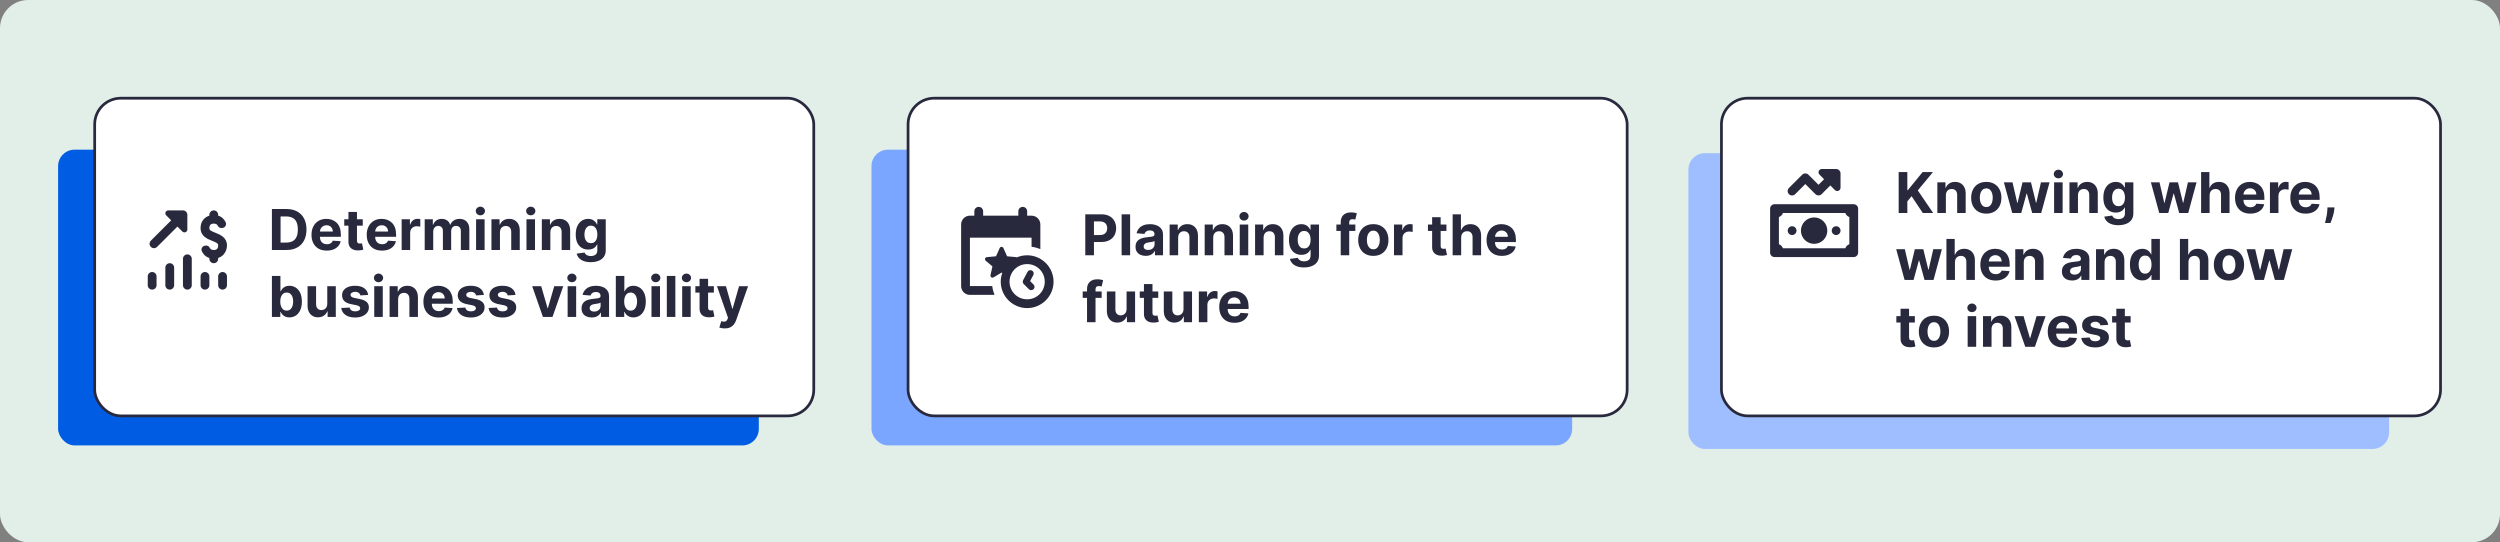 <svg width="710" height="154" viewBox="0 0 710 154" fill="none" xmlns="http://www.w3.org/2000/svg">
<rect x="0" y="0" width="710" height="154" fill="#808080" stroke="none"/>
<rect width="710" height="154" rx="8" fill="#E2EFE9"/>
<rect x="16.5" y="42.5" width="199" height="84" rx="4.684" fill="#015CE4"/>
<rect x="26.89" y="27.89" width="204.219" height="90.219" rx="7.417" fill="white"/>
<path d="M47.786 59.75C47.051 59.75 46.685 60.639 47.205 61.159L48.621 62.572L42.844 68.349C42.357 68.836 42.357 69.627 42.844 70.116C43.332 70.605 44.123 70.605 44.612 70.116L50.388 64.34L51.802 65.756C52.322 66.276 53.21 65.91 53.21 65.175V61.005C53.21 60.312 52.648 59.75 51.956 59.75H47.786ZM60.71 59.75C60.02 59.75 59.46 60.31 59.46 61V61.249C58.21 61.624 56.96 62.75 56.96 64.75C56.96 67.125 58.96 67.876 60.21 68.376C61.71 69.001 61.96 69.125 61.96 69.75C61.96 70.375 61.71 71 60.71 71C60.085 71 59.752 70.755 59.592 70.419C59.406 70.033 59.064 69.75 58.635 69.75H58.384C57.569 69.75 56.98 70.587 57.315 71.33C57.693 72.171 58.389 72.945 59.46 73.251V73.5C59.46 74.19 60.02 74.75 60.71 74.75C61.4 74.75 61.96 74.19 61.96 73.5V73.251C63.71 72.751 64.46 71 64.46 69.75C64.46 67.375 62.461 66.624 61.211 66.124C59.711 65.499 59.46 65.375 59.46 64.75C59.46 63.75 60.085 63.5 60.71 63.5C61.335 63.5 61.669 63.745 61.829 64.081C62.015 64.467 62.357 64.75 62.786 64.75H63.037C63.852 64.75 64.441 63.913 64.106 63.17C63.728 62.329 63.032 61.555 61.96 61.249V61C61.96 60.31 61.4 59.75 60.71 59.75ZM53.21 72.25C52.52 72.25 51.96 72.81 51.96 73.5V81C51.96 81.69 52.52 82.25 53.21 82.25C53.9 82.25 54.46 81.69 54.46 81V73.5C54.46 72.81 53.9 72.25 53.21 72.25ZM48.21 74.75C47.52 74.75 46.96 75.31 46.96 76V81C46.96 81.69 47.52 82.25 48.21 82.25C48.9 82.25 49.46 81.69 49.46 81V76C49.46 75.31 48.9 74.75 48.21 74.75ZM43.21 77.25C42.52 77.25 41.96 77.81 41.96 78.5V81C41.96 81.69 42.52 82.25 43.21 82.25C43.9 82.25 44.46 81.69 44.46 81V78.5C44.46 77.81 43.9 77.25 43.21 77.25ZM58.21 77.25C57.52 77.25 56.96 77.81 56.96 78.5V81C56.96 81.69 57.52 82.25 58.21 82.25C58.9 82.25 59.46 81.69 59.46 81V78.5C59.46 77.81 58.9 77.25 58.21 77.25ZM63.21 77.25C62.52 77.25 61.96 77.81 61.96 78.5V81C61.96 81.69 62.52 82.25 63.21 82.25C63.9 82.25 64.46 81.69 64.46 81V78.5C64.46 77.81 63.9 77.25 63.21 77.25Z" fill="#28293D"/>
<path d="M81.347 71H77.222V59.364H81.381C82.551 59.364 83.559 59.597 84.404 60.062C85.248 60.525 85.898 61.189 86.353 62.057C86.811 62.924 87.04 63.962 87.04 65.171C87.04 66.383 86.811 67.424 86.353 68.296C85.898 69.167 85.245 69.835 84.392 70.301C83.544 70.767 82.529 71 81.347 71ZM79.682 68.892H81.245C81.972 68.892 82.584 68.763 83.08 68.506C83.58 68.244 83.955 67.841 84.205 67.296C84.459 66.746 84.585 66.038 84.585 65.171C84.585 64.311 84.459 63.608 84.205 63.062C83.955 62.517 83.582 62.115 83.085 61.858C82.589 61.6 81.978 61.472 81.25 61.472H79.682V68.892ZM92.794 71.171C91.897 71.171 91.124 70.989 90.476 70.625C89.832 70.258 89.336 69.739 88.987 69.068C88.639 68.394 88.465 67.597 88.465 66.676C88.465 65.778 88.639 64.99 88.987 64.312C89.336 63.635 89.826 63.106 90.459 62.727C91.095 62.349 91.842 62.159 92.698 62.159C93.273 62.159 93.809 62.252 94.306 62.438C94.806 62.619 95.241 62.894 95.612 63.261C95.987 63.629 96.279 64.091 96.487 64.648C96.696 65.201 96.8 65.849 96.8 66.591V67.256H89.431V65.756H94.522C94.522 65.407 94.446 65.099 94.294 64.829C94.143 64.561 93.933 64.35 93.664 64.199C93.398 64.044 93.09 63.966 92.737 63.966C92.37 63.966 92.044 64.051 91.76 64.222C91.48 64.388 91.26 64.614 91.101 64.898C90.942 65.178 90.861 65.49 90.857 65.835V67.261C90.857 67.693 90.936 68.066 91.095 68.381C91.258 68.695 91.487 68.938 91.783 69.108C92.078 69.278 92.429 69.364 92.834 69.364C93.103 69.364 93.349 69.326 93.573 69.25C93.796 69.174 93.987 69.061 94.147 68.909C94.306 68.758 94.427 68.572 94.51 68.352L96.749 68.5C96.635 69.038 96.402 69.508 96.05 69.909C95.701 70.307 95.251 70.617 94.698 70.841C94.148 71.061 93.514 71.171 92.794 71.171ZM103.022 62.273V64.091H97.766V62.273H103.022ZM98.959 60.182H101.379V68.318C101.379 68.542 101.414 68.716 101.482 68.841C101.55 68.962 101.645 69.047 101.766 69.097C101.891 69.146 102.035 69.171 102.198 69.171C102.311 69.171 102.425 69.161 102.539 69.142C102.652 69.119 102.739 69.102 102.8 69.091L103.181 70.892C103.059 70.93 102.889 70.974 102.669 71.023C102.45 71.076 102.183 71.108 101.868 71.119C101.285 71.142 100.773 71.064 100.334 70.886C99.898 70.708 99.559 70.432 99.317 70.057C99.075 69.682 98.955 69.208 98.959 68.636V60.182ZM108.482 71.171C107.584 71.171 106.811 70.989 106.164 70.625C105.52 70.258 105.023 69.739 104.675 69.068C104.326 68.394 104.152 67.597 104.152 66.676C104.152 65.778 104.326 64.99 104.675 64.312C105.023 63.635 105.514 63.106 106.147 62.727C106.783 62.349 107.529 62.159 108.385 62.159C108.961 62.159 109.497 62.252 109.993 62.438C110.493 62.619 110.929 62.894 111.3 63.261C111.675 63.629 111.967 64.091 112.175 64.648C112.383 65.201 112.487 65.849 112.487 66.591V67.256H105.118V65.756H110.209C110.209 65.407 110.133 65.099 109.982 64.829C109.83 64.561 109.62 64.35 109.351 64.199C109.086 64.044 108.777 63.966 108.425 63.966C108.058 63.966 107.732 64.051 107.448 64.222C107.167 64.388 106.948 64.614 106.789 64.898C106.629 65.178 106.548 65.49 106.544 65.835V67.261C106.544 67.693 106.624 68.066 106.783 68.381C106.946 68.695 107.175 68.938 107.47 69.108C107.766 69.278 108.116 69.364 108.522 69.364C108.79 69.364 109.037 69.326 109.26 69.25C109.484 69.174 109.675 69.061 109.834 68.909C109.993 68.758 110.114 68.572 110.198 68.352L112.436 68.5C112.323 69.038 112.09 69.508 111.737 69.909C111.389 70.307 110.938 70.617 110.385 70.841C109.836 71.061 109.201 71.171 108.482 71.171ZM114.067 71V62.273H116.414V63.795H116.504C116.664 63.254 116.931 62.845 117.306 62.568C117.681 62.288 118.112 62.148 118.601 62.148C118.722 62.148 118.853 62.155 118.993 62.17C119.133 62.186 119.256 62.206 119.362 62.233V64.381C119.249 64.347 119.092 64.316 118.891 64.29C118.69 64.263 118.506 64.25 118.34 64.25C117.984 64.25 117.665 64.328 117.385 64.483C117.109 64.635 116.889 64.847 116.726 65.119C116.567 65.392 116.487 65.706 116.487 66.062V71H114.067ZM120.614 71V62.273H122.921V63.812H123.023C123.205 63.301 123.508 62.898 123.932 62.602C124.356 62.307 124.864 62.159 125.455 62.159C126.053 62.159 126.563 62.309 126.983 62.608C127.404 62.903 127.684 63.305 127.824 63.812H127.915C128.093 63.312 128.415 62.913 128.881 62.614C129.351 62.311 129.906 62.159 130.546 62.159C131.36 62.159 132.021 62.419 132.529 62.938C133.04 63.453 133.296 64.184 133.296 65.131V71H130.881V65.608C130.881 65.123 130.752 64.76 130.495 64.517C130.237 64.275 129.915 64.153 129.529 64.153C129.089 64.153 128.746 64.294 128.5 64.574C128.254 64.85 128.131 65.216 128.131 65.671V71H125.784V65.557C125.784 65.129 125.661 64.788 125.415 64.534C125.173 64.28 124.852 64.153 124.455 64.153C124.186 64.153 123.943 64.222 123.727 64.358C123.515 64.49 123.347 64.678 123.222 64.921C123.097 65.159 123.034 65.439 123.034 65.761V71H120.614ZM135.208 71V62.273H137.628V71H135.208ZM136.424 61.148C136.064 61.148 135.755 61.028 135.497 60.79C135.244 60.547 135.117 60.258 135.117 59.92C135.117 59.587 135.244 59.301 135.497 59.062C135.755 58.82 136.064 58.699 136.424 58.699C136.783 58.699 137.09 58.82 137.344 59.062C137.602 59.301 137.73 59.587 137.73 59.92C137.73 60.258 137.602 60.547 137.344 60.79C137.09 61.028 136.783 61.148 136.424 61.148ZM141.987 65.954V71H139.567V62.273H141.874V63.812H141.976C142.169 63.305 142.493 62.903 142.948 62.608C143.402 62.309 143.953 62.159 144.601 62.159C145.207 62.159 145.736 62.292 146.186 62.557C146.637 62.822 146.987 63.201 147.237 63.693C147.487 64.182 147.612 64.765 147.612 65.443V71H145.192V65.875C145.196 65.341 145.059 64.924 144.783 64.625C144.506 64.322 144.126 64.171 143.641 64.171C143.315 64.171 143.027 64.24 142.777 64.381C142.531 64.521 142.338 64.725 142.198 64.994C142.061 65.26 141.991 65.579 141.987 65.954ZM149.52 71V62.273H151.941V71H149.52ZM150.736 61.148C150.376 61.148 150.067 61.028 149.81 60.79C149.556 60.547 149.429 60.258 149.429 59.92C149.429 59.587 149.556 59.301 149.81 59.062C150.067 58.82 150.376 58.699 150.736 58.699C151.096 58.699 151.403 58.82 151.656 59.062C151.914 59.301 152.043 59.587 152.043 59.92C152.043 60.258 151.914 60.547 151.656 60.79C151.403 61.028 151.096 61.148 150.736 61.148ZM156.3 65.954V71H153.879V62.273H156.186V63.812H156.289C156.482 63.305 156.806 62.903 157.26 62.608C157.715 62.309 158.266 62.159 158.914 62.159C159.52 62.159 160.048 62.292 160.499 62.557C160.95 62.822 161.3 63.201 161.55 63.693C161.8 64.182 161.925 64.765 161.925 65.443V71H159.504V65.875C159.508 65.341 159.372 64.924 159.095 64.625C158.819 64.322 158.438 64.171 157.953 64.171C157.628 64.171 157.34 64.24 157.09 64.381C156.843 64.521 156.65 64.725 156.51 64.994C156.374 65.26 156.304 65.579 156.3 65.954ZM167.764 74.454C166.98 74.454 166.308 74.347 165.747 74.131C165.191 73.919 164.747 73.629 164.418 73.261C164.088 72.894 163.874 72.481 163.776 72.023L166.014 71.722C166.083 71.896 166.191 72.059 166.338 72.21C166.486 72.362 166.681 72.483 166.924 72.574C167.17 72.669 167.469 72.716 167.821 72.716C168.348 72.716 168.781 72.587 169.122 72.329C169.467 72.076 169.639 71.65 169.639 71.051V69.454H169.537C169.431 69.697 169.272 69.926 169.06 70.142C168.848 70.358 168.575 70.534 168.242 70.671C167.908 70.807 167.511 70.875 167.049 70.875C166.393 70.875 165.797 70.724 165.259 70.421C164.725 70.114 164.299 69.646 163.98 69.017C163.666 68.385 163.509 67.585 163.509 66.619C163.509 65.631 163.67 64.805 163.992 64.142C164.314 63.479 164.742 62.983 165.276 62.653C165.814 62.324 166.403 62.159 167.043 62.159C167.531 62.159 167.941 62.242 168.27 62.409C168.6 62.572 168.865 62.776 169.066 63.023C169.27 63.265 169.427 63.504 169.537 63.739H169.628V62.273H172.031V71.085C172.031 71.828 171.85 72.449 171.486 72.949C171.122 73.449 170.619 73.824 169.975 74.074C169.335 74.328 168.598 74.454 167.764 74.454ZM167.816 69.057C168.206 69.057 168.535 68.96 168.804 68.767C169.077 68.57 169.285 68.29 169.429 67.926C169.577 67.559 169.651 67.119 169.651 66.608C169.651 66.097 169.579 65.653 169.435 65.278C169.291 64.9 169.083 64.606 168.81 64.398C168.537 64.189 168.206 64.085 167.816 64.085C167.418 64.085 167.083 64.193 166.81 64.409C166.537 64.621 166.331 64.917 166.191 65.296C166.05 65.674 165.98 66.112 165.98 66.608C165.98 67.112 166.05 67.547 166.191 67.915C166.335 68.278 166.541 68.561 166.81 68.761C167.083 68.958 167.418 69.057 167.816 69.057ZM77.222 90V78.364H79.642V82.739H79.716C79.822 82.504 79.976 82.265 80.176 82.023C80.381 81.776 80.646 81.572 80.972 81.409C81.301 81.242 81.71 81.159 82.199 81.159C82.835 81.159 83.423 81.326 83.96 81.659C84.498 81.989 84.928 82.487 85.25 83.153C85.572 83.816 85.733 84.648 85.733 85.648C85.733 86.621 85.576 87.443 85.262 88.114C84.951 88.78 84.527 89.286 83.989 89.631C83.455 89.972 82.856 90.142 82.193 90.142C81.724 90.142 81.324 90.064 80.995 89.909C80.669 89.754 80.402 89.559 80.193 89.324C79.985 89.085 79.826 88.845 79.716 88.602H79.608V90H77.222ZM79.591 85.636C79.591 86.155 79.663 86.608 79.807 86.994C79.951 87.381 80.159 87.682 80.432 87.898C80.705 88.11 81.036 88.216 81.426 88.216C81.82 88.216 82.154 88.108 82.426 87.892C82.699 87.672 82.906 87.369 83.046 86.983C83.19 86.593 83.262 86.144 83.262 85.636C83.262 85.133 83.192 84.689 83.051 84.307C82.911 83.924 82.705 83.625 82.432 83.409C82.159 83.193 81.824 83.085 81.426 83.085C81.032 83.085 80.699 83.189 80.426 83.398C80.157 83.606 79.951 83.901 79.807 84.284C79.663 84.667 79.591 85.117 79.591 85.636ZM92.945 86.284V81.273H95.365V90H93.041V88.415H92.951C92.754 88.926 92.426 89.337 91.968 89.648C91.513 89.958 90.958 90.114 90.303 90.114C89.719 90.114 89.206 89.981 88.763 89.716C88.32 89.451 87.973 89.074 87.723 88.585C87.477 88.097 87.352 87.511 87.348 86.829V81.273H89.769V86.398C89.772 86.913 89.911 87.32 90.183 87.619C90.456 87.919 90.822 88.068 91.28 88.068C91.572 88.068 91.844 88.002 92.098 87.869C92.352 87.733 92.557 87.532 92.712 87.267C92.871 87.002 92.949 86.674 92.945 86.284ZM104.563 83.761L102.347 83.898C102.309 83.708 102.227 83.538 102.102 83.386C101.977 83.231 101.813 83.108 101.608 83.017C101.407 82.922 101.167 82.875 100.887 82.875C100.512 82.875 100.195 82.954 99.938 83.114C99.68 83.269 99.551 83.477 99.551 83.739C99.551 83.947 99.635 84.123 99.801 84.267C99.968 84.411 100.254 84.526 100.659 84.614L102.239 84.932C103.087 85.106 103.72 85.386 104.137 85.773C104.553 86.159 104.762 86.667 104.762 87.296C104.762 87.867 104.593 88.369 104.256 88.801C103.923 89.233 103.464 89.57 102.881 89.812C102.301 90.051 101.633 90.171 100.875 90.171C99.72 90.171 98.799 89.93 98.114 89.449C97.432 88.964 97.032 88.305 96.915 87.472L99.296 87.347C99.368 87.699 99.542 87.968 99.818 88.153C100.095 88.335 100.449 88.426 100.881 88.426C101.305 88.426 101.646 88.345 101.904 88.182C102.165 88.015 102.298 87.801 102.301 87.54C102.298 87.32 102.205 87.14 102.023 87C101.841 86.856 101.561 86.746 101.182 86.671L99.671 86.369C98.818 86.199 98.184 85.903 97.767 85.483C97.354 85.062 97.148 84.526 97.148 83.875C97.148 83.314 97.299 82.831 97.603 82.426C97.909 82.021 98.339 81.708 98.892 81.489C99.449 81.269 100.101 81.159 100.847 81.159C101.949 81.159 102.817 81.392 103.449 81.858C104.085 82.324 104.457 82.958 104.563 83.761ZM106.286 90V81.273H108.706V90H106.286ZM107.502 80.148C107.142 80.148 106.833 80.028 106.576 79.79C106.322 79.547 106.195 79.258 106.195 78.921C106.195 78.587 106.322 78.301 106.576 78.062C106.833 77.82 107.142 77.699 107.502 77.699C107.861 77.699 108.168 77.82 108.422 78.062C108.68 78.301 108.808 78.587 108.808 78.921C108.808 79.258 108.68 79.547 108.422 79.79C108.168 80.028 107.861 80.148 107.502 80.148ZM113.066 84.954V90H110.645V81.273H112.952V82.812H113.054C113.247 82.305 113.571 81.903 114.026 81.608C114.48 81.309 115.031 81.159 115.679 81.159C116.285 81.159 116.814 81.292 117.264 81.557C117.715 81.822 118.066 82.201 118.316 82.693C118.566 83.182 118.691 83.765 118.691 84.443V90H116.27V84.875C116.274 84.341 116.138 83.924 115.861 83.625C115.585 83.322 115.204 83.171 114.719 83.171C114.393 83.171 114.105 83.24 113.855 83.381C113.609 83.521 113.416 83.725 113.276 83.994C113.139 84.26 113.069 84.579 113.066 84.954ZM124.576 90.171C123.678 90.171 122.905 89.989 122.257 89.625C121.613 89.258 121.117 88.739 120.769 88.068C120.42 87.394 120.246 86.597 120.246 85.676C120.246 84.778 120.42 83.99 120.769 83.312C121.117 82.635 121.608 82.106 122.24 81.727C122.877 81.349 123.623 81.159 124.479 81.159C125.055 81.159 125.591 81.252 126.087 81.438C126.587 81.619 127.022 81.894 127.394 82.261C127.769 82.629 128.06 83.091 128.269 83.648C128.477 84.201 128.581 84.849 128.581 85.591V86.256H121.212V84.756H126.303C126.303 84.407 126.227 84.099 126.076 83.829C125.924 83.561 125.714 83.35 125.445 83.199C125.18 83.044 124.871 82.966 124.519 82.966C124.151 82.966 123.826 83.051 123.541 83.222C123.261 83.388 123.041 83.614 122.882 83.898C122.723 84.178 122.642 84.49 122.638 84.835V86.261C122.638 86.693 122.718 87.066 122.877 87.381C123.04 87.695 123.269 87.938 123.564 88.108C123.86 88.278 124.21 88.364 124.615 88.364C124.884 88.364 125.13 88.326 125.354 88.25C125.577 88.174 125.769 88.061 125.928 87.909C126.087 87.758 126.208 87.572 126.291 87.352L128.53 87.5C128.416 88.038 128.183 88.508 127.831 88.909C127.483 89.307 127.032 89.617 126.479 89.841C125.93 90.061 125.295 90.171 124.576 90.171ZM137.422 83.761L135.206 83.898C135.168 83.708 135.087 83.538 134.962 83.386C134.837 83.231 134.672 83.108 134.468 83.017C134.267 82.922 134.026 82.875 133.746 82.875C133.371 82.875 133.055 82.954 132.797 83.114C132.54 83.269 132.411 83.477 132.411 83.739C132.411 83.947 132.494 84.123 132.661 84.267C132.827 84.411 133.113 84.526 133.519 84.614L135.098 84.932C135.947 85.106 136.579 85.386 136.996 85.773C137.413 86.159 137.621 86.667 137.621 87.296C137.621 87.867 137.452 88.369 137.115 88.801C136.782 89.233 136.324 89.57 135.74 89.812C135.161 90.051 134.492 90.171 133.735 90.171C132.579 90.171 131.659 89.93 130.973 89.449C130.291 88.964 129.892 88.305 129.774 87.472L132.155 87.347C132.227 87.699 132.401 87.968 132.678 88.153C132.954 88.335 133.308 88.426 133.74 88.426C134.165 88.426 134.505 88.345 134.763 88.182C135.024 88.015 135.157 87.801 135.161 87.54C135.157 87.32 135.064 87.14 134.882 87C134.701 86.856 134.42 86.746 134.041 86.671L132.53 86.369C131.678 86.199 131.043 85.903 130.627 85.483C130.214 85.062 130.007 84.526 130.007 83.875C130.007 83.314 130.159 82.831 130.462 82.426C130.769 82.021 131.199 81.708 131.752 81.489C132.308 81.269 132.96 81.159 133.706 81.159C134.808 81.159 135.676 81.392 136.308 81.858C136.945 82.324 137.316 82.958 137.422 83.761ZM146.406 83.761L144.191 83.898C144.153 83.708 144.071 83.538 143.946 83.386C143.821 83.231 143.656 83.108 143.452 83.017C143.251 82.922 143.011 82.875 142.73 82.875C142.355 82.875 142.039 82.954 141.781 83.114C141.524 83.269 141.395 83.477 141.395 83.739C141.395 83.947 141.478 84.123 141.645 84.267C141.812 84.411 142.098 84.526 142.503 84.614L144.083 84.932C144.931 85.106 145.564 85.386 145.98 85.773C146.397 86.159 146.605 86.667 146.605 87.296C146.605 87.867 146.437 88.369 146.1 88.801C145.766 89.233 145.308 89.57 144.725 89.812C144.145 90.051 143.477 90.171 142.719 90.171C141.564 90.171 140.643 89.93 139.958 89.449C139.276 88.964 138.876 88.305 138.759 87.472L141.139 87.347C141.211 87.699 141.386 87.968 141.662 88.153C141.939 88.335 142.293 88.426 142.725 88.426C143.149 88.426 143.49 88.345 143.747 88.182C144.009 88.015 144.141 87.801 144.145 87.54C144.141 87.32 144.049 87.14 143.867 87C143.685 86.856 143.405 86.746 143.026 86.671L141.514 86.369C140.662 86.199 140.028 85.903 139.611 85.483C139.198 85.062 138.992 84.526 138.992 83.875C138.992 83.314 139.143 82.831 139.446 82.426C139.753 82.021 140.183 81.708 140.736 81.489C141.293 81.269 141.944 81.159 142.691 81.159C143.793 81.159 144.66 81.392 145.293 81.858C145.929 82.324 146.3 82.958 146.406 83.761ZM159.969 81.273L156.918 90H154.191L151.139 81.273H153.696L155.509 87.517H155.6L157.406 81.273H159.969ZM161.208 90V81.273H163.628V90H161.208ZM162.424 80.148C162.064 80.148 161.755 80.028 161.497 79.79C161.244 79.547 161.117 79.258 161.117 78.921C161.117 78.587 161.244 78.301 161.497 78.062C161.755 77.82 162.064 77.699 162.424 77.699C162.783 77.699 163.09 77.82 163.344 78.062C163.602 78.301 163.73 78.587 163.73 78.921C163.73 79.258 163.602 79.547 163.344 79.79C163.09 80.028 162.783 80.148 162.424 80.148ZM168.056 90.165C167.499 90.165 167.003 90.068 166.567 89.875C166.131 89.678 165.787 89.388 165.533 89.006C165.283 88.619 165.158 88.138 165.158 87.562C165.158 87.078 165.247 86.671 165.425 86.341C165.603 86.011 165.845 85.746 166.152 85.546C166.459 85.345 166.808 85.193 167.198 85.091C167.592 84.989 168.004 84.917 168.436 84.875C168.944 84.822 169.353 84.773 169.664 84.727C169.974 84.678 170.2 84.606 170.34 84.511C170.48 84.417 170.55 84.276 170.55 84.091V84.057C170.55 83.697 170.436 83.419 170.209 83.222C169.986 83.025 169.667 82.926 169.254 82.926C168.819 82.926 168.472 83.023 168.215 83.216C167.957 83.405 167.787 83.644 167.703 83.932L165.465 83.75C165.578 83.22 165.802 82.761 166.135 82.375C166.468 81.985 166.898 81.686 167.425 81.477C167.955 81.265 168.569 81.159 169.266 81.159C169.751 81.159 170.215 81.216 170.658 81.329C171.105 81.443 171.501 81.619 171.845 81.858C172.194 82.097 172.468 82.403 172.669 82.778C172.87 83.15 172.97 83.595 172.97 84.114V90H170.675V88.79H170.607C170.467 89.062 170.279 89.303 170.044 89.511C169.809 89.716 169.527 89.877 169.198 89.994C168.868 90.108 168.487 90.165 168.056 90.165ZM168.749 88.494C169.105 88.494 169.419 88.424 169.692 88.284C169.965 88.14 170.179 87.947 170.334 87.704C170.489 87.462 170.567 87.188 170.567 86.881V85.954C170.491 86.004 170.387 86.049 170.254 86.091C170.126 86.129 169.98 86.165 169.817 86.199C169.654 86.229 169.491 86.258 169.328 86.284C169.165 86.307 169.018 86.328 168.885 86.347C168.601 86.388 168.353 86.454 168.141 86.546C167.929 86.636 167.764 86.76 167.647 86.915C167.529 87.066 167.47 87.256 167.47 87.483C167.47 87.812 167.59 88.064 167.828 88.239C168.071 88.409 168.378 88.494 168.749 88.494ZM174.894 90V78.364H177.314V82.739H177.388C177.494 82.504 177.647 82.265 177.848 82.023C178.053 81.776 178.318 81.572 178.644 81.409C178.973 81.242 179.382 81.159 179.871 81.159C180.507 81.159 181.094 81.326 181.632 81.659C182.17 81.989 182.6 82.487 182.922 83.153C183.244 83.816 183.405 84.648 183.405 85.648C183.405 86.621 183.248 87.443 182.933 88.114C182.623 88.78 182.199 89.286 181.661 89.631C181.127 89.972 180.528 90.142 179.865 90.142C179.396 90.142 178.996 90.064 178.666 89.909C178.341 89.754 178.074 89.559 177.865 89.324C177.657 89.085 177.498 88.845 177.388 88.602H177.28V90H174.894ZM177.263 85.636C177.263 86.155 177.335 86.608 177.479 86.994C177.623 87.381 177.831 87.682 178.104 87.898C178.377 88.11 178.708 88.216 179.098 88.216C179.492 88.216 179.826 88.108 180.098 87.892C180.371 87.672 180.577 87.369 180.718 86.983C180.861 86.593 180.933 86.144 180.933 85.636C180.933 85.133 180.863 84.689 180.723 84.307C180.583 83.924 180.377 83.625 180.104 83.409C179.831 83.193 179.496 83.085 179.098 83.085C178.704 83.085 178.371 83.189 178.098 83.398C177.829 83.606 177.623 83.901 177.479 84.284C177.335 84.667 177.263 85.117 177.263 85.636ZM185.02 90V81.273H187.441V90H185.02ZM186.236 80.148C185.876 80.148 185.567 80.028 185.31 79.79C185.056 79.547 184.929 79.258 184.929 78.921C184.929 78.587 185.056 78.301 185.31 78.062C185.567 77.82 185.876 77.699 186.236 77.699C186.596 77.699 186.903 77.82 187.156 78.062C187.414 78.301 187.543 78.587 187.543 78.921C187.543 79.258 187.414 79.547 187.156 79.79C186.903 80.028 186.596 80.148 186.236 80.148ZM191.8 78.364V90H189.379V78.364H191.8ZM193.739 90V81.273H196.159V90H193.739ZM194.955 80.148C194.595 80.148 194.286 80.028 194.029 79.79C193.775 79.547 193.648 79.258 193.648 78.921C193.648 78.587 193.775 78.301 194.029 78.062C194.286 77.82 194.595 77.699 194.955 77.699C195.315 77.699 195.621 77.82 195.875 78.062C196.133 78.301 196.262 78.587 196.262 78.921C196.262 79.258 196.133 79.547 195.875 79.79C195.621 80.028 195.315 80.148 194.955 80.148ZM202.74 81.273V83.091H197.485V81.273H202.74ZM198.678 79.182H201.098V87.318C201.098 87.542 201.132 87.716 201.201 87.841C201.269 87.962 201.363 88.047 201.485 88.097C201.61 88.146 201.754 88.171 201.916 88.171C202.03 88.171 202.144 88.161 202.257 88.142C202.371 88.119 202.458 88.102 202.519 88.091L202.899 89.892C202.778 89.93 202.608 89.974 202.388 90.023C202.168 90.076 201.901 90.108 201.587 90.119C201.004 90.142 200.492 90.064 200.053 89.886C199.617 89.708 199.278 89.432 199.036 89.057C198.793 88.682 198.674 88.208 198.678 87.636V79.182ZM205.811 93.273C205.504 93.273 205.217 93.248 204.948 93.199C204.683 93.153 204.463 93.095 204.289 93.023L204.834 91.216C205.118 91.303 205.374 91.35 205.601 91.358C205.832 91.365 206.031 91.312 206.198 91.199C206.368 91.085 206.506 90.892 206.612 90.619L206.754 90.25L203.624 81.273H206.169L207.976 87.682H208.067L209.891 81.273H212.453L209.061 90.943C208.898 91.413 208.677 91.822 208.397 92.171C208.12 92.523 207.77 92.794 207.345 92.983C206.921 93.176 206.41 93.273 205.811 93.273Z" fill="#28293D"/>
<rect x="26.89" y="27.89" width="204.219" height="90.219" rx="7.417" stroke="#28293D" stroke-width="0.781"/>
<rect x="247.5" y="42.5" width="199" height="84" rx="4.684" fill="#7BA6FF"/>
<rect x="257.89" y="27.89" width="204.219" height="90.219" rx="7.417" fill="white"/>
<g clip-path="url(#clip0_3754_37896)">
<path d="M277.96 58.75C277.27 58.75 276.71 59.31 276.71 60V61.25H275.46C274.079 61.25 272.96 62.369 272.96 63.75V81.25C272.96 82.631 274.079 83.75 275.46 83.75H282.445C282.125 82.961 281.905 82.124 281.796 81.25H275.46V67.5H292.96V70.085C293.834 70.194 294.672 70.415 295.46 70.735V63.75C295.46 62.369 294.342 61.25 292.96 61.25H291.71V60C291.71 59.31 291.15 58.75 290.46 58.75C289.77 58.75 289.21 59.31 289.21 60V61.25H279.21V60C279.21 59.31 278.65 58.75 277.96 58.75ZM284.44 70.103C284.228 70.103 284.017 70.218 283.915 70.444L282.868 72.786L280.255 73.03C279.747 73.077 279.547 73.713 279.938 74.043L281.85 75.654L281.3 78.152C281.193 78.644 281.725 79.029 282.157 78.772L284.44 77.415L284.64 77.529C284.367 78.305 284.21 79.134 284.21 80C284.21 84.127 287.583 87.5 291.71 87.5C295.838 87.5 299.21 84.127 299.21 80C299.21 75.873 295.838 72.5 291.71 72.5C290.67 72.5 289.678 72.714 288.776 73.101C288.717 73.073 288.667 73.034 288.595 73.027L286.012 72.786L284.965 70.444C284.863 70.218 284.652 70.103 284.44 70.103ZM291.71 75C294.487 75 296.71 77.224 296.71 80C296.71 82.776 294.487 85 291.71 85C288.934 85 286.71 82.776 286.71 80C286.71 77.224 288.934 75 291.71 75ZM292.719 76.728C292.355 76.697 291.99 76.881 291.808 77.224L290.57 79.563C290.378 79.927 290.445 80.373 290.736 80.664L292.204 82.131C292.57 82.498 293.163 82.498 293.532 82.131C293.898 81.766 293.898 81.172 293.532 80.806L292.553 79.827L293.466 78.101C293.707 77.643 293.533 77.078 293.075 76.836C292.961 76.775 292.84 76.739 292.719 76.728Z" fill="#28293D"/>
</g>
<path d="M308.222 72.5V60.864H312.813C313.695 60.864 314.447 61.032 315.068 61.369C315.69 61.703 316.163 62.167 316.489 62.761C316.818 63.352 316.983 64.034 316.983 64.807C316.983 65.579 316.817 66.261 316.483 66.852C316.15 67.443 315.667 67.903 315.034 68.233C314.406 68.562 313.644 68.727 312.75 68.727H309.824V66.756H312.352C312.826 66.756 313.216 66.674 313.523 66.511C313.834 66.345 314.065 66.115 314.216 65.824C314.371 65.528 314.449 65.189 314.449 64.807C314.449 64.421 314.371 64.083 314.216 63.795C314.065 63.504 313.834 63.278 313.523 63.119C313.212 62.956 312.818 62.875 312.341 62.875H310.682V72.5H308.222ZM320.956 60.864V72.5H318.536V60.864H320.956ZM325.384 72.665C324.827 72.665 324.331 72.568 323.895 72.375C323.46 72.178 323.115 71.888 322.861 71.506C322.611 71.119 322.486 70.638 322.486 70.062C322.486 69.578 322.575 69.171 322.753 68.841C322.931 68.511 323.174 68.246 323.48 68.046C323.787 67.845 324.136 67.693 324.526 67.591C324.92 67.489 325.333 67.417 325.764 67.375C326.272 67.322 326.681 67.273 326.992 67.227C327.302 67.178 327.528 67.106 327.668 67.011C327.808 66.917 327.878 66.776 327.878 66.591V66.557C327.878 66.197 327.764 65.919 327.537 65.722C327.314 65.525 326.995 65.426 326.583 65.426C326.147 65.426 325.8 65.523 325.543 65.716C325.285 65.905 325.115 66.144 325.031 66.432L322.793 66.25C322.906 65.72 323.13 65.261 323.463 64.875C323.797 64.485 324.227 64.186 324.753 63.977C325.283 63.765 325.897 63.659 326.594 63.659C327.079 63.659 327.543 63.716 327.986 63.83C328.433 63.943 328.829 64.119 329.174 64.358C329.522 64.597 329.797 64.903 329.997 65.278C330.198 65.65 330.299 66.095 330.299 66.614V72.5H328.003V71.29H327.935C327.795 71.562 327.607 71.803 327.372 72.011C327.138 72.216 326.855 72.377 326.526 72.494C326.196 72.608 325.816 72.665 325.384 72.665ZM326.077 70.994C326.433 70.994 326.747 70.924 327.02 70.784C327.293 70.64 327.507 70.447 327.662 70.204C327.817 69.962 327.895 69.688 327.895 69.381V68.454C327.819 68.504 327.715 68.549 327.583 68.591C327.454 68.629 327.308 68.665 327.145 68.699C326.982 68.729 326.819 68.758 326.656 68.784C326.494 68.807 326.346 68.828 326.213 68.847C325.929 68.888 325.681 68.954 325.469 69.046C325.257 69.136 325.092 69.26 324.975 69.415C324.857 69.566 324.799 69.756 324.799 69.983C324.799 70.312 324.918 70.564 325.156 70.739C325.399 70.909 325.706 70.994 326.077 70.994ZM334.597 67.454V72.5H332.176V63.773H334.483V65.312H334.585C334.779 64.805 335.102 64.403 335.557 64.108C336.012 63.809 336.563 63.659 337.21 63.659C337.817 63.659 338.345 63.792 338.796 64.057C339.246 64.322 339.597 64.701 339.847 65.193C340.097 65.682 340.222 66.265 340.222 66.943V72.5H337.801V67.375C337.805 66.841 337.669 66.424 337.392 66.125C337.116 65.822 336.735 65.671 336.25 65.671C335.924 65.671 335.637 65.74 335.387 65.881C335.14 66.021 334.947 66.225 334.807 66.494C334.671 66.76 334.601 67.079 334.597 67.454ZM344.55 67.454V72.5H342.129V63.773H344.436V65.312H344.539C344.732 64.805 345.056 64.403 345.51 64.108C345.965 63.809 346.516 63.659 347.164 63.659C347.77 63.659 348.298 63.792 348.749 64.057C349.2 64.322 349.55 64.701 349.8 65.193C350.05 65.682 350.175 66.265 350.175 66.943V72.5H347.754V67.375C347.758 66.841 347.622 66.424 347.345 66.125C347.069 65.822 346.688 65.671 346.203 65.671C345.878 65.671 345.59 65.74 345.34 65.881C345.093 66.021 344.9 66.225 344.76 66.494C344.624 66.76 344.554 67.079 344.55 67.454ZM352.083 72.5V63.773H354.503V72.5H352.083ZM353.299 62.648C352.939 62.648 352.63 62.528 352.372 62.29C352.119 62.047 351.992 61.758 351.992 61.42C351.992 61.087 352.119 60.801 352.372 60.562C352.63 60.32 352.939 60.199 353.299 60.199C353.658 60.199 353.965 60.32 354.219 60.562C354.477 60.801 354.605 61.087 354.605 61.42C354.605 61.758 354.477 62.047 354.219 62.29C353.965 62.528 353.658 62.648 353.299 62.648ZM358.862 67.454V72.5H356.442V63.773H358.749V65.312H358.851C359.044 64.805 359.368 64.403 359.823 64.108C360.277 63.809 360.828 63.659 361.476 63.659C362.082 63.659 362.611 63.792 363.061 64.057C363.512 64.322 363.862 64.701 364.112 65.193C364.362 65.682 364.487 66.265 364.487 66.943V72.5H362.067V67.375C362.071 66.841 361.934 66.424 361.658 66.125C361.381 65.822 361.001 65.671 360.516 65.671C360.19 65.671 359.902 65.74 359.652 65.881C359.406 66.021 359.213 66.225 359.073 66.494C358.936 66.76 358.866 67.079 358.862 67.454ZM370.327 75.954C369.543 75.954 368.87 75.847 368.31 75.631C367.753 75.419 367.31 75.129 366.98 74.761C366.651 74.394 366.437 73.981 366.338 73.523L368.577 73.222C368.645 73.396 368.753 73.559 368.901 73.71C369.049 73.862 369.244 73.983 369.486 74.074C369.732 74.169 370.031 74.216 370.384 74.216C370.91 74.216 371.344 74.087 371.685 73.829C372.03 73.576 372.202 73.15 372.202 72.551V70.954H372.1C371.994 71.197 371.835 71.426 371.622 71.642C371.41 71.858 371.138 72.034 370.804 72.171C370.471 72.307 370.073 72.375 369.611 72.375C368.956 72.375 368.359 72.224 367.821 71.921C367.287 71.614 366.861 71.146 366.543 70.517C366.228 69.885 366.071 69.085 366.071 68.119C366.071 67.131 366.232 66.305 366.554 65.642C366.876 64.979 367.304 64.483 367.838 64.153C368.376 63.824 368.965 63.659 369.605 63.659C370.094 63.659 370.503 63.742 370.833 63.909C371.162 64.072 371.427 64.276 371.628 64.523C371.833 64.765 371.99 65.004 372.1 65.239H372.191V63.773H374.594V72.585C374.594 73.328 374.412 73.949 374.049 74.449C373.685 74.949 373.181 75.324 372.537 75.574C371.897 75.828 371.16 75.954 370.327 75.954ZM370.378 70.557C370.768 70.557 371.098 70.46 371.367 70.267C371.639 70.07 371.848 69.79 371.992 69.426C372.139 69.059 372.213 68.619 372.213 68.108C372.213 67.597 372.141 67.153 371.997 66.778C371.853 66.4 371.645 66.106 371.372 65.898C371.1 65.689 370.768 65.585 370.378 65.585C369.98 65.585 369.645 65.693 369.372 65.909C369.1 66.121 368.893 66.417 368.753 66.796C368.613 67.174 368.543 67.612 368.543 68.108C368.543 68.612 368.613 69.047 368.753 69.415C368.897 69.778 369.103 70.061 369.372 70.261C369.645 70.458 369.98 70.557 370.378 70.557ZM384.916 63.773V65.591H379.53V63.773H384.916ZM380.763 72.5V63.142C380.763 62.51 380.886 61.985 381.132 61.568C381.382 61.151 381.723 60.839 382.155 60.631C382.587 60.422 383.077 60.318 383.627 60.318C383.998 60.318 384.337 60.347 384.644 60.403C384.954 60.46 385.185 60.511 385.337 60.557L384.905 62.375C384.81 62.345 384.693 62.316 384.553 62.29C384.416 62.263 384.276 62.25 384.132 62.25C383.776 62.25 383.528 62.333 383.388 62.5C383.248 62.663 383.178 62.892 383.178 63.188V72.5H380.763ZM390.026 72.671C389.143 72.671 388.38 72.483 387.736 72.108C387.096 71.729 386.602 71.203 386.253 70.528C385.905 69.85 385.73 69.064 385.73 68.171C385.73 67.269 385.905 66.481 386.253 65.807C386.602 65.129 387.096 64.602 387.736 64.227C388.38 63.849 389.143 63.659 390.026 63.659C390.908 63.659 391.67 63.849 392.31 64.227C392.954 64.602 393.45 65.129 393.799 65.807C394.147 66.481 394.321 67.269 394.321 68.171C394.321 69.064 394.147 69.85 393.799 70.528C393.45 71.203 392.954 71.729 392.31 72.108C391.67 72.483 390.908 72.671 390.026 72.671ZM390.037 70.796C390.439 70.796 390.774 70.682 391.043 70.454C391.312 70.224 391.514 69.909 391.651 69.511C391.791 69.114 391.861 68.661 391.861 68.153C391.861 67.646 391.791 67.193 391.651 66.796C391.514 66.398 391.312 66.083 391.043 65.852C390.774 65.621 390.439 65.506 390.037 65.506C389.632 65.506 389.291 65.621 389.014 65.852C388.742 66.083 388.535 66.398 388.395 66.796C388.259 67.193 388.191 67.646 388.191 68.153C388.191 68.661 388.259 69.114 388.395 69.511C388.535 69.909 388.742 70.224 389.014 70.454C389.291 70.682 389.632 70.796 390.037 70.796ZM395.895 72.5V63.773H398.242V65.296H398.333C398.492 64.754 398.759 64.345 399.134 64.068C399.509 63.788 399.941 63.648 400.429 63.648C400.55 63.648 400.681 63.655 400.821 63.67C400.961 63.686 401.085 63.706 401.191 63.733V65.881C401.077 65.847 400.92 65.816 400.719 65.79C400.518 65.763 400.335 65.75 400.168 65.75C399.812 65.75 399.494 65.828 399.213 65.983C398.937 66.135 398.717 66.347 398.554 66.619C398.395 66.892 398.316 67.206 398.316 67.562V72.5H395.895ZM410.787 63.773V65.591H405.531V63.773H410.787ZM406.725 61.682H409.145V69.818C409.145 70.042 409.179 70.216 409.247 70.341C409.316 70.462 409.41 70.547 409.531 70.597C409.656 70.646 409.8 70.671 409.963 70.671C410.077 70.671 410.191 70.661 410.304 70.642C410.418 70.619 410.505 70.602 410.566 70.591L410.946 72.392C410.825 72.43 410.655 72.474 410.435 72.523C410.215 72.576 409.948 72.608 409.634 72.619C409.05 72.642 408.539 72.564 408.1 72.386C407.664 72.208 407.325 71.932 407.083 71.557C406.84 71.182 406.721 70.708 406.725 70.136V61.682ZM414.972 67.454V72.5H412.551V60.864H414.904V65.312H415.006C415.203 64.797 415.521 64.394 415.96 64.102C416.4 63.807 416.951 63.659 417.614 63.659C418.22 63.659 418.748 63.792 419.199 64.057C419.654 64.318 420.006 64.695 420.256 65.188C420.51 65.676 420.635 66.261 420.631 66.943V72.5H418.21V67.375C418.214 66.837 418.078 66.419 417.801 66.119C417.529 65.82 417.146 65.671 416.654 65.671C416.324 65.671 416.032 65.74 415.779 65.881C415.529 66.021 415.332 66.225 415.188 66.494C415.048 66.76 414.976 67.079 414.972 67.454ZM426.513 72.671C425.615 72.671 424.843 72.489 424.195 72.125C423.551 71.758 423.055 71.239 422.706 70.568C422.358 69.894 422.183 69.097 422.183 68.176C422.183 67.278 422.358 66.49 422.706 65.812C423.055 65.135 423.545 64.606 424.178 64.227C424.814 63.849 425.56 63.659 426.416 63.659C426.992 63.659 427.528 63.752 428.024 63.938C428.524 64.119 428.96 64.394 429.331 64.761C429.706 65.129 429.998 65.591 430.206 66.148C430.415 66.701 430.519 67.349 430.519 68.091V68.756H423.149V67.256H428.24C428.24 66.907 428.165 66.599 428.013 66.329C427.861 66.061 427.651 65.85 427.382 65.699C427.117 65.544 426.808 65.466 426.456 65.466C426.089 65.466 425.763 65.551 425.479 65.722C425.199 65.888 424.979 66.114 424.82 66.398C424.661 66.678 424.579 66.99 424.576 67.335V68.761C424.576 69.193 424.655 69.566 424.814 69.881C424.977 70.195 425.206 70.438 425.502 70.608C425.797 70.778 426.147 70.864 426.553 70.864C426.822 70.864 427.068 70.826 427.291 70.75C427.515 70.674 427.706 70.561 427.865 70.409C428.024 70.258 428.146 70.072 428.229 69.852L430.468 70C430.354 70.538 430.121 71.008 429.769 71.409C429.42 71.807 428.969 72.117 428.416 72.341C427.867 72.561 427.233 72.671 426.513 72.671ZM312.87 82.773V84.591H307.483V82.773H312.87ZM308.716 91.5V82.142C308.716 81.51 308.839 80.985 309.085 80.568C309.335 80.151 309.676 79.839 310.108 79.631C310.54 79.422 311.031 79.318 311.58 79.318C311.951 79.318 312.29 79.347 312.597 79.403C312.907 79.46 313.138 79.511 313.29 79.557L312.858 81.375C312.763 81.345 312.646 81.316 312.506 81.29C312.37 81.263 312.229 81.25 312.085 81.25C311.729 81.25 311.481 81.333 311.341 81.5C311.201 81.663 311.131 81.892 311.131 82.188V91.5H308.716ZM319.945 87.784V82.773H322.365V91.5H320.041V89.915H319.951C319.754 90.426 319.426 90.837 318.968 91.148C318.513 91.458 317.958 91.614 317.303 91.614C316.719 91.614 316.206 91.481 315.763 91.216C315.32 90.951 314.973 90.574 314.723 90.085C314.477 89.597 314.352 89.011 314.348 88.329V82.773H316.769V87.898C316.772 88.413 316.911 88.82 317.183 89.119C317.456 89.419 317.822 89.568 318.28 89.568C318.572 89.568 318.844 89.502 319.098 89.369C319.352 89.233 319.557 89.032 319.712 88.767C319.871 88.502 319.949 88.174 319.945 87.784ZM328.943 82.773V84.591H323.688V82.773H328.943ZM324.881 80.682H327.301V88.818C327.301 89.042 327.335 89.216 327.404 89.341C327.472 89.462 327.567 89.547 327.688 89.597C327.813 89.646 327.957 89.671 328.12 89.671C328.233 89.671 328.347 89.661 328.46 89.642C328.574 89.619 328.661 89.602 328.722 89.591L329.102 91.392C328.981 91.43 328.811 91.474 328.591 91.523C328.371 91.576 328.104 91.608 327.79 91.619C327.207 91.642 326.695 91.564 326.256 91.386C325.82 91.208 325.481 90.932 325.239 90.557C324.996 90.182 324.877 89.708 324.881 89.136V80.682ZM336.117 87.784V82.773H338.537V91.5H336.213V89.915H336.122C335.925 90.426 335.598 90.837 335.139 91.148C334.685 91.458 334.13 91.614 333.475 91.614C332.891 91.614 332.378 91.481 331.935 91.216C331.492 90.951 331.145 90.574 330.895 90.085C330.649 89.597 330.524 89.011 330.52 88.329V82.773H332.941V87.898C332.944 88.413 333.083 88.82 333.355 89.119C333.628 89.419 333.994 89.568 334.452 89.568C334.744 89.568 335.016 89.502 335.27 89.369C335.524 89.233 335.728 89.032 335.884 88.767C336.043 88.502 336.12 88.174 336.117 87.784ZM340.473 91.5V82.773H342.82V84.296H342.911C343.07 83.754 343.337 83.345 343.712 83.068C344.087 82.788 344.519 82.648 345.007 82.648C345.129 82.648 345.259 82.655 345.399 82.671C345.54 82.686 345.663 82.706 345.769 82.733V84.881C345.655 84.847 345.498 84.816 345.297 84.79C345.096 84.763 344.913 84.75 344.746 84.75C344.39 84.75 344.072 84.828 343.791 84.983C343.515 85.135 343.295 85.347 343.132 85.619C342.973 85.892 342.894 86.206 342.894 86.562V91.5H340.473ZM350.591 91.671C349.693 91.671 348.921 91.489 348.273 91.125C347.629 90.758 347.133 90.239 346.784 89.568C346.436 88.894 346.262 88.097 346.262 87.176C346.262 86.278 346.436 85.49 346.784 84.812C347.133 84.135 347.623 83.606 348.256 83.227C348.892 82.849 349.638 82.659 350.495 82.659C351.07 82.659 351.606 82.752 352.102 82.938C352.602 83.119 353.038 83.394 353.409 83.761C353.784 84.129 354.076 84.591 354.284 85.148C354.493 85.701 354.597 86.349 354.597 87.091V87.756H347.227V86.256H352.318C352.318 85.907 352.243 85.599 352.091 85.329C351.94 85.061 351.729 84.85 351.46 84.699C351.195 84.544 350.887 84.466 350.534 84.466C350.167 84.466 349.841 84.551 349.557 84.722C349.277 84.888 349.057 85.114 348.898 85.398C348.739 85.678 348.657 85.99 348.654 86.335V87.761C348.654 88.193 348.733 88.566 348.892 88.881C349.055 89.195 349.284 89.438 349.58 89.608C349.875 89.778 350.226 89.864 350.631 89.864C350.9 89.864 351.146 89.826 351.37 89.75C351.593 89.674 351.784 89.561 351.943 89.409C352.102 89.258 352.224 89.072 352.307 88.852L354.546 89C354.432 89.538 354.199 90.008 353.847 90.409C353.498 90.807 353.048 91.117 352.495 91.341C351.945 91.561 351.311 91.671 350.591 91.671Z" fill="#28293D"/>
<rect x="257.89" y="27.89" width="204.219" height="90.219" rx="7.417" stroke="#28293D" stroke-width="0.781"/>
<rect x="479.5" y="43.5" width="199" height="84" rx="4.684" fill="#9EBEFF"/>
<rect x="488.89" y="27.89" width="204.219" height="90.219" rx="7.417" fill="white"/>
<path d="M517.396 48C516.563 48 516.148 49.005 516.736 49.594L518.042 50.9L516.46 52.482L513.594 49.616C513.36 49.382 513.042 49.25 512.71 49.25C512.379 49.25 512.061 49.382 511.827 49.616L508.077 53.366C507.957 53.481 507.861 53.619 507.795 53.772C507.729 53.925 507.694 54.089 507.692 54.255C507.691 54.422 507.722 54.587 507.785 54.74C507.848 54.895 507.941 55.034 508.058 55.152C508.176 55.27 508.316 55.362 508.47 55.425C508.624 55.488 508.789 55.52 508.955 55.518C509.121 55.516 509.286 55.481 509.438 55.416C509.591 55.349 509.729 55.254 509.844 55.134L512.71 52.268L515.577 55.134C515.811 55.368 516.129 55.5 516.46 55.5C516.792 55.5 517.11 55.368 517.344 55.134L519.81 52.668L521.114 53.974C521.704 54.564 522.71 54.147 522.71 53.315V49.262C522.71 48.566 522.144 48 521.448 48H517.396ZM503.96 58C503.27 58 502.71 58.56 502.71 59.25V71.75C502.71 72.44 503.27 73 503.96 73H526.46C527.15 73 527.71 72.44 527.71 71.75V59.25C527.71 58.56 527.15 58 526.46 58H503.96ZM506.351 60.5H524.07C524.164 60.763 524.314 61.002 524.512 61.199C524.709 61.396 524.948 61.547 525.21 61.64V69.36C524.948 69.453 524.709 69.604 524.512 69.801C524.314 69.998 524.164 70.237 524.07 70.5H506.351C506.257 70.237 506.107 69.998 505.909 69.801C505.712 69.604 505.473 69.453 505.21 69.36V61.64C505.473 61.547 505.712 61.396 505.909 61.199C506.107 61.002 506.257 60.763 506.351 60.5ZM515.21 61.75C514.216 61.75 513.262 62.145 512.559 62.848C511.856 63.552 511.46 64.505 511.46 65.5C511.46 66.495 511.856 67.448 512.559 68.152C513.262 68.855 514.216 69.25 515.21 69.25C516.205 69.25 517.159 68.855 517.862 68.152C518.565 67.448 518.96 66.495 518.96 65.5C518.96 64.505 518.565 63.552 517.862 62.848C517.159 62.145 516.205 61.75 515.21 61.75ZM508.96 64.25C508.27 64.25 507.71 64.809 507.71 65.5C507.71 66.191 508.27 66.75 508.96 66.75C509.65 66.75 510.21 66.191 510.21 65.5C510.21 64.809 509.65 64.25 508.96 64.25ZM521.46 64.25C520.77 64.25 520.21 64.809 520.21 65.5C520.21 66.191 520.77 66.75 521.46 66.75C522.15 66.75 522.71 66.191 522.71 65.5C522.71 64.809 522.15 64.25 521.46 64.25Z" fill="#28293D"/>
<path d="M539.222 60.5V48.864H541.682V53.994H541.835L546.023 48.864H548.972L544.654 54.074L549.023 60.5H546.08L542.892 55.716L541.682 57.193V60.5H539.222ZM552.628 55.455V60.5H550.208V51.773H552.514V53.312H552.617C552.81 52.805 553.134 52.403 553.588 52.108C554.043 51.809 554.594 51.659 555.242 51.659C555.848 51.659 556.376 51.792 556.827 52.057C557.278 52.322 557.628 52.701 557.878 53.193C558.128 53.682 558.253 54.265 558.253 54.943V60.5H555.833V55.375C555.836 54.841 555.7 54.424 555.424 54.125C555.147 53.822 554.766 53.67 554.281 53.67C553.956 53.67 553.668 53.74 553.418 53.881C553.172 54.021 552.978 54.225 552.838 54.494C552.702 54.76 552.632 55.08 552.628 55.455ZM564.104 60.67C563.221 60.67 562.458 60.483 561.814 60.108C561.174 59.729 560.68 59.203 560.331 58.528C559.983 57.85 559.808 57.064 559.808 56.17C559.808 55.269 559.983 54.481 560.331 53.807C560.68 53.129 561.174 52.602 561.814 52.227C562.458 51.849 563.221 51.659 564.104 51.659C564.986 51.659 565.748 51.849 566.388 52.227C567.032 52.602 567.528 53.129 567.877 53.807C568.225 54.481 568.399 55.269 568.399 56.17C568.399 57.064 568.225 57.85 567.877 58.528C567.528 59.203 567.032 59.729 566.388 60.108C565.748 60.483 564.986 60.67 564.104 60.67ZM564.115 58.795C564.517 58.795 564.852 58.682 565.121 58.455C565.39 58.224 565.593 57.909 565.729 57.511C565.869 57.114 565.939 56.661 565.939 56.153C565.939 55.646 565.869 55.193 565.729 54.795C565.593 54.398 565.39 54.083 565.121 53.852C564.852 53.621 564.517 53.506 564.115 53.506C563.71 53.506 563.369 53.621 563.093 53.852C562.82 54.083 562.613 54.398 562.473 54.795C562.337 55.193 562.269 55.646 562.269 56.153C562.269 56.661 562.337 57.114 562.473 57.511C562.613 57.909 562.82 58.224 563.093 58.455C563.369 58.682 563.71 58.795 564.115 58.795ZM571.476 60.5L569.101 51.773H571.55L572.902 57.636H572.982L574.391 51.773H576.794L578.226 57.602H578.3L579.629 51.773H582.073L579.703 60.5H577.141L575.641 55.011H575.533L574.033 60.5H571.476ZM583.364 60.5V51.773H585.784V60.5H583.364ZM584.58 50.648C584.22 50.648 583.911 50.528 583.654 50.29C583.4 50.047 583.273 49.758 583.273 49.42C583.273 49.087 583.4 48.801 583.654 48.562C583.911 48.32 584.22 48.199 584.58 48.199C584.94 48.199 585.246 48.32 585.5 48.562C585.758 48.801 585.887 49.087 585.887 49.42C585.887 49.758 585.758 50.047 585.5 50.29C585.246 50.528 584.94 50.648 584.58 50.648ZM590.144 55.455V60.5H587.723V51.773H590.03V53.312H590.132C590.326 52.805 590.649 52.403 591.104 52.108C591.558 51.809 592.11 51.659 592.757 51.659C593.363 51.659 593.892 51.792 594.343 52.057C594.793 52.322 595.144 52.701 595.394 53.193C595.644 53.682 595.769 54.265 595.769 54.943V60.5H593.348V55.375C593.352 54.841 593.216 54.424 592.939 54.125C592.663 53.822 592.282 53.67 591.797 53.67C591.471 53.67 591.183 53.74 590.933 53.881C590.687 54.021 590.494 54.225 590.354 54.494C590.218 54.76 590.147 55.08 590.144 55.455ZM601.608 63.955C600.824 63.955 600.152 63.847 599.591 63.631C599.034 63.419 598.591 63.129 598.262 62.761C597.932 62.394 597.718 61.981 597.62 61.523L599.858 61.222C599.926 61.396 600.034 61.559 600.182 61.71C600.33 61.862 600.525 61.983 600.767 62.074C601.013 62.169 601.313 62.216 601.665 62.216C602.192 62.216 602.625 62.087 602.966 61.83C603.311 61.576 603.483 61.15 603.483 60.551V58.955H603.381C603.275 59.197 603.116 59.426 602.904 59.642C602.692 59.858 602.419 60.034 602.085 60.17C601.752 60.307 601.354 60.375 600.892 60.375C600.237 60.375 599.64 60.224 599.102 59.92C598.568 59.614 598.142 59.146 597.824 58.517C597.51 57.885 597.352 57.085 597.352 56.119C597.352 55.131 597.513 54.305 597.835 53.642C598.157 52.979 598.585 52.483 599.12 52.153C599.657 51.824 600.246 51.659 600.887 51.659C601.375 51.659 601.784 51.742 602.114 51.909C602.443 52.072 602.709 52.276 602.909 52.523C603.114 52.765 603.271 53.004 603.381 53.239H603.472V51.773H605.875V60.585C605.875 61.328 605.693 61.949 605.33 62.449C604.966 62.949 604.462 63.324 603.818 63.574C603.178 63.828 602.442 63.955 601.608 63.955ZM601.659 58.557C602.049 58.557 602.379 58.46 602.648 58.267C602.921 58.07 603.129 57.79 603.273 57.426C603.421 57.059 603.495 56.619 603.495 56.108C603.495 55.597 603.423 55.153 603.279 54.778C603.135 54.4 602.926 54.106 602.654 53.898C602.381 53.689 602.049 53.585 601.659 53.585C601.262 53.585 600.926 53.693 600.654 53.909C600.381 54.121 600.174 54.417 600.034 54.795C599.894 55.174 599.824 55.612 599.824 56.108C599.824 56.612 599.894 57.047 600.034 57.415C600.178 57.778 600.385 58.061 600.654 58.261C600.926 58.458 601.262 58.557 601.659 58.557ZM613.226 60.5L610.851 51.773H613.3L614.652 57.636H614.732L616.141 51.773H618.544L619.976 57.602H620.05L621.379 51.773H623.823L621.453 60.5H618.891L617.391 55.011H617.283L615.783 60.5H613.226ZM627.534 55.455V60.5H625.114V48.864H627.466V53.312H627.568C627.765 52.797 628.084 52.394 628.523 52.102C628.962 51.807 629.513 51.659 630.176 51.659C630.782 51.659 631.311 51.792 631.762 52.057C632.216 52.318 632.568 52.695 632.818 53.188C633.072 53.676 633.197 54.261 633.193 54.943V60.5H630.773V55.375C630.777 54.837 630.64 54.419 630.364 54.119C630.091 53.82 629.709 53.67 629.216 53.67C628.887 53.67 628.595 53.74 628.341 53.881C628.091 54.021 627.894 54.225 627.75 54.494C627.61 54.76 627.538 55.08 627.534 55.455ZM639.076 60.67C638.178 60.67 637.405 60.489 636.757 60.125C636.113 59.758 635.617 59.239 635.269 58.568C634.92 57.894 634.746 57.097 634.746 56.176C634.746 55.278 634.92 54.49 635.269 53.812C635.617 53.135 636.108 52.606 636.74 52.227C637.377 51.849 638.123 51.659 638.979 51.659C639.555 51.659 640.091 51.752 640.587 51.938C641.087 52.119 641.522 52.394 641.894 52.761C642.269 53.129 642.56 53.591 642.769 54.148C642.977 54.701 643.081 55.349 643.081 56.091V56.756H635.712V55.256H640.803C640.803 54.907 640.727 54.599 640.576 54.33C640.424 54.061 640.214 53.85 639.945 53.699C639.68 53.544 639.371 53.466 639.019 53.466C638.651 53.466 638.326 53.551 638.041 53.722C637.761 53.888 637.541 54.114 637.382 54.398C637.223 54.678 637.142 54.99 637.138 55.335V56.761C637.138 57.193 637.218 57.566 637.377 57.881C637.54 58.195 637.769 58.438 638.064 58.608C638.36 58.778 638.71 58.864 639.115 58.864C639.384 58.864 639.63 58.826 639.854 58.75C640.077 58.674 640.269 58.561 640.428 58.409C640.587 58.258 640.708 58.072 640.791 57.852L643.03 58C642.916 58.538 642.683 59.008 642.331 59.409C641.983 59.807 641.532 60.117 640.979 60.341C640.43 60.561 639.795 60.67 639.076 60.67ZM644.661 60.5V51.773H647.007V53.295H647.098C647.257 52.754 647.524 52.345 647.899 52.068C648.274 51.788 648.706 51.648 649.195 51.648C649.316 51.648 649.447 51.655 649.587 51.67C649.727 51.686 649.85 51.706 649.956 51.733V53.881C649.843 53.847 649.685 53.816 649.485 53.79C649.284 53.763 649.1 53.75 648.933 53.75C648.577 53.75 648.259 53.828 647.979 53.983C647.702 54.135 647.483 54.347 647.32 54.619C647.161 54.892 647.081 55.206 647.081 55.562V60.5H644.661ZM654.779 60.67C653.881 60.67 653.108 60.489 652.46 60.125C651.817 59.758 651.32 59.239 650.972 58.568C650.623 57.894 650.449 57.097 650.449 56.176C650.449 55.278 650.623 54.49 650.972 53.812C651.32 53.135 651.811 52.606 652.443 52.227C653.08 51.849 653.826 51.659 654.682 51.659C655.258 51.659 655.794 51.752 656.29 51.938C656.79 52.119 657.226 52.394 657.597 52.761C657.972 53.129 658.263 53.591 658.472 54.148C658.68 54.701 658.784 55.349 658.784 56.091V56.756H651.415V55.256H656.506C656.506 54.907 656.43 54.599 656.279 54.33C656.127 54.061 655.917 53.85 655.648 53.699C655.383 53.544 655.074 53.466 654.722 53.466C654.354 53.466 654.029 53.551 653.745 53.722C653.464 53.888 653.245 54.114 653.085 54.398C652.926 54.678 652.845 54.99 652.841 55.335V56.761C652.841 57.193 652.921 57.566 653.08 57.881C653.243 58.195 653.472 58.438 653.767 58.608C654.063 58.778 654.413 58.864 654.818 58.864C655.087 58.864 655.334 58.826 655.557 58.75C655.781 58.674 655.972 58.561 656.131 58.409C656.29 58.258 656.411 58.072 656.495 57.852L658.733 58C658.62 58.538 658.387 59.008 658.034 59.409C657.686 59.807 657.235 60.117 656.682 60.341C656.133 60.561 655.498 60.67 654.779 60.67ZM662.995 58.909L662.932 59.534C662.883 60.034 662.788 60.532 662.648 61.028C662.512 61.528 662.368 61.981 662.216 62.386C662.068 62.792 661.949 63.11 661.858 63.341H660.29C660.347 63.117 660.424 62.805 660.523 62.403C660.621 62.006 660.714 61.559 660.801 61.062C660.888 60.566 660.943 60.061 660.966 59.545L660.995 58.909H662.995ZM540.898 79.5L538.523 70.773H540.972L542.324 76.636H542.404L543.813 70.773H546.216L547.648 76.602H547.722L549.051 70.773H551.495L549.125 79.5H546.563L545.063 74.011H544.955L543.455 79.5H540.898ZM555.206 74.454V79.5H552.786V67.864H555.138V72.312H555.24C555.437 71.797 555.755 71.394 556.195 71.102C556.634 70.807 557.185 70.659 557.848 70.659C558.454 70.659 558.983 70.792 559.433 71.057C559.888 71.318 560.24 71.695 560.49 72.188C560.744 72.676 560.869 73.261 560.865 73.943V79.5H558.445V74.375C558.449 73.837 558.312 73.419 558.036 73.119C557.763 72.82 557.38 72.671 556.888 72.671C556.558 72.671 556.267 72.74 556.013 72.881C555.763 73.021 555.566 73.225 555.422 73.494C555.282 73.76 555.21 74.079 555.206 74.454ZM566.747 79.671C565.85 79.671 565.077 79.489 564.429 79.125C563.785 78.758 563.289 78.239 562.941 77.568C562.592 76.894 562.418 76.097 562.418 75.176C562.418 74.278 562.592 73.49 562.941 72.812C563.289 72.135 563.78 71.606 564.412 71.227C565.049 70.849 565.795 70.659 566.651 70.659C567.227 70.659 567.763 70.752 568.259 70.938C568.759 71.119 569.194 71.394 569.566 71.761C569.941 72.129 570.232 72.591 570.441 73.148C570.649 73.701 570.753 74.349 570.753 75.091V75.756H563.384V74.256H568.475C568.475 73.907 568.399 73.599 568.247 73.329C568.096 73.061 567.886 72.85 567.617 72.699C567.352 72.544 567.043 72.466 566.691 72.466C566.323 72.466 565.997 72.551 565.713 72.722C565.433 72.888 565.213 73.114 565.054 73.398C564.895 73.678 564.814 73.99 564.81 74.335V75.761C564.81 76.193 564.889 76.566 565.049 76.881C565.211 77.195 565.441 77.438 565.736 77.608C566.031 77.778 566.382 77.864 566.787 77.864C567.056 77.864 567.302 77.826 567.526 77.75C567.749 77.674 567.941 77.561 568.1 77.409C568.259 77.258 568.38 77.072 568.463 76.852L570.702 77C570.588 77.538 570.355 78.008 570.003 78.409C569.655 78.807 569.204 79.117 568.651 79.341C568.102 79.561 567.467 79.671 566.747 79.671ZM574.753 74.454V79.5H572.333V70.773H574.639V72.312H574.742C574.935 71.805 575.259 71.403 575.713 71.108C576.168 70.809 576.719 70.659 577.367 70.659C577.973 70.659 578.501 70.792 578.952 71.057C579.403 71.322 579.753 71.701 580.003 72.193C580.253 72.682 580.378 73.265 580.378 73.943V79.5H577.958V74.375C577.961 73.841 577.825 73.424 577.549 73.125C577.272 72.822 576.891 72.671 576.406 72.671C576.081 72.671 575.793 72.74 575.543 72.881C575.297 73.021 575.103 73.225 574.963 73.494C574.827 73.76 574.757 74.079 574.753 74.454ZM588.477 79.665C587.921 79.665 587.424 79.568 586.989 79.375C586.553 79.178 586.209 78.888 585.955 78.506C585.705 78.119 585.58 77.638 585.58 77.062C585.58 76.578 585.669 76.171 585.847 75.841C586.025 75.511 586.267 75.246 586.574 75.046C586.881 74.845 587.229 74.693 587.62 74.591C588.013 74.489 588.426 74.417 588.858 74.375C589.366 74.322 589.775 74.273 590.085 74.227C590.396 74.178 590.621 74.106 590.762 74.011C590.902 73.917 590.972 73.776 590.972 73.591V73.557C590.972 73.197 590.858 72.919 590.631 72.722C590.407 72.525 590.089 72.426 589.676 72.426C589.241 72.426 588.894 72.523 588.637 72.716C588.379 72.905 588.209 73.144 588.125 73.432L585.887 73.25C586 72.72 586.224 72.261 586.557 71.875C586.89 71.485 587.32 71.186 587.847 70.977C588.377 70.765 588.991 70.659 589.688 70.659C590.173 70.659 590.637 70.716 591.08 70.829C591.527 70.943 591.923 71.119 592.267 71.358C592.616 71.597 592.89 71.903 593.091 72.278C593.292 72.65 593.392 73.095 593.392 73.614V79.5H591.097V78.29H591.029C590.888 78.562 590.701 78.803 590.466 79.011C590.231 79.216 589.949 79.377 589.62 79.494C589.29 79.608 588.909 79.665 588.477 79.665ZM589.171 77.994C589.527 77.994 589.841 77.924 590.114 77.784C590.387 77.64 590.601 77.447 590.756 77.204C590.911 76.962 590.989 76.688 590.989 76.381V75.454C590.913 75.504 590.809 75.549 590.676 75.591C590.548 75.629 590.402 75.665 590.239 75.699C590.076 75.729 589.913 75.758 589.75 75.784C589.587 75.807 589.44 75.828 589.307 75.847C589.023 75.888 588.775 75.954 588.563 76.046C588.351 76.136 588.186 76.26 588.068 76.415C587.951 76.566 587.892 76.756 587.892 76.983C587.892 77.312 588.012 77.564 588.25 77.739C588.493 77.909 588.799 77.994 589.171 77.994ZM597.691 74.454V79.5H595.27V70.773H597.577V72.312H597.679C597.872 71.805 598.196 71.403 598.651 71.108C599.105 70.809 599.656 70.659 600.304 70.659C600.91 70.659 601.439 70.792 601.889 71.057C602.34 71.322 602.691 71.701 602.941 72.193C603.191 72.682 603.316 73.265 603.316 73.943V79.5H600.895V74.375C600.899 73.841 600.763 73.424 600.486 73.125C600.21 72.822 599.829 72.671 599.344 72.671C599.018 72.671 598.73 72.74 598.48 72.881C598.234 73.021 598.041 73.225 597.901 73.494C597.764 73.76 597.694 74.079 597.691 74.454ZM608.439 79.642C607.776 79.642 607.176 79.472 606.638 79.131C606.104 78.786 605.68 78.28 605.365 77.614C605.055 76.943 604.899 76.121 604.899 75.148C604.899 74.148 605.06 73.316 605.382 72.653C605.704 71.987 606.132 71.489 606.666 71.159C607.204 70.826 607.793 70.659 608.433 70.659C608.922 70.659 609.329 70.742 609.655 70.909C609.985 71.072 610.25 71.276 610.451 71.523C610.655 71.765 610.81 72.004 610.916 72.239H610.99V67.864H613.405V79.5H611.019V78.102H610.916C610.803 78.345 610.642 78.585 610.433 78.824C610.229 79.059 609.962 79.254 609.632 79.409C609.307 79.564 608.909 79.642 608.439 79.642ZM609.206 77.716C609.596 77.716 609.926 77.61 610.195 77.398C610.468 77.182 610.676 76.881 610.82 76.494C610.968 76.108 611.041 75.655 611.041 75.136C611.041 74.617 610.969 74.167 610.826 73.784C610.682 73.401 610.473 73.106 610.201 72.898C609.928 72.689 609.596 72.585 609.206 72.585C608.808 72.585 608.473 72.693 608.201 72.909C607.928 73.125 607.721 73.424 607.581 73.807C607.441 74.189 607.371 74.633 607.371 75.136C607.371 75.644 607.441 76.093 607.581 76.483C607.725 76.869 607.932 77.172 608.201 77.392C608.473 77.608 608.808 77.716 609.206 77.716ZM621.519 74.454V79.5H619.098V67.864H621.451V72.312H621.553C621.75 71.797 622.068 71.394 622.507 71.102C622.947 70.807 623.498 70.659 624.161 70.659C624.767 70.659 625.295 70.792 625.746 71.057C626.201 71.318 626.553 71.695 626.803 72.188C627.057 72.676 627.182 73.261 627.178 73.943V79.5H624.757V74.375C624.761 73.837 624.625 73.419 624.348 73.119C624.076 72.82 623.693 72.671 623.201 72.671C622.871 72.671 622.579 72.74 622.326 72.881C622.076 73.021 621.879 73.225 621.735 73.494C621.594 73.76 621.522 74.079 621.519 74.454ZM633.026 79.671C632.143 79.671 631.38 79.483 630.736 79.108C630.096 78.729 629.602 78.203 629.253 77.528C628.905 76.85 628.73 76.064 628.73 75.171C628.73 74.269 628.905 73.481 629.253 72.807C629.602 72.129 630.096 71.602 630.736 71.227C631.38 70.849 632.143 70.659 633.026 70.659C633.908 70.659 634.67 70.849 635.31 71.227C635.954 71.602 636.45 72.129 636.799 72.807C637.147 73.481 637.321 74.269 637.321 75.171C637.321 76.064 637.147 76.85 636.799 77.528C636.45 78.203 635.954 78.729 635.31 79.108C634.67 79.483 633.908 79.671 633.026 79.671ZM633.037 77.796C633.439 77.796 633.774 77.682 634.043 77.454C634.312 77.224 634.514 76.909 634.651 76.511C634.791 76.114 634.861 75.661 634.861 75.153C634.861 74.646 634.791 74.193 634.651 73.796C634.514 73.398 634.312 73.083 634.043 72.852C633.774 72.621 633.439 72.506 633.037 72.506C632.632 72.506 632.291 72.621 632.014 72.852C631.742 73.083 631.535 73.398 631.395 73.796C631.259 74.193 631.191 74.646 631.191 75.153C631.191 75.661 631.259 76.114 631.395 76.511C631.535 76.909 631.742 77.224 632.014 77.454C632.291 77.682 632.632 77.796 633.037 77.796ZM640.398 79.5L638.023 70.773H640.472L641.824 76.636H641.904L643.313 70.773H645.716L647.148 76.602H647.222L648.551 70.773H650.995L648.625 79.5H646.063L644.563 74.011H644.455L642.955 79.5H640.398ZM543.818 89.773V91.591H538.563V89.773H543.818ZM539.756 87.682H542.176V95.818C542.176 96.042 542.21 96.216 542.279 96.341C542.347 96.462 542.442 96.547 542.563 96.597C542.688 96.646 542.832 96.671 542.995 96.671C543.108 96.671 543.222 96.661 543.335 96.642C543.449 96.619 543.536 96.602 543.597 96.591L543.977 98.392C543.856 98.43 543.686 98.474 543.466 98.523C543.246 98.576 542.979 98.608 542.665 98.619C542.082 98.642 541.57 98.564 541.131 98.386C540.695 98.208 540.356 97.932 540.114 97.557C539.871 97.182 539.752 96.708 539.756 96.136V87.682ZM549.245 98.671C548.362 98.671 547.599 98.483 546.955 98.108C546.315 97.729 545.82 97.203 545.472 96.528C545.123 95.85 544.949 95.064 544.949 94.171C544.949 93.269 545.123 92.481 545.472 91.807C545.82 91.129 546.315 90.602 546.955 90.227C547.599 89.849 548.362 89.659 549.245 89.659C550.127 89.659 550.888 89.849 551.529 90.227C552.173 90.602 552.669 91.129 553.017 91.807C553.366 92.481 553.54 93.269 553.54 94.171C553.54 95.064 553.366 95.85 553.017 96.528C552.669 97.203 552.173 97.729 551.529 98.108C550.888 98.483 550.127 98.671 549.245 98.671ZM549.256 96.796C549.657 96.796 549.993 96.682 550.262 96.454C550.531 96.224 550.733 95.909 550.87 95.511C551.01 95.114 551.08 94.661 551.08 94.153C551.08 93.646 551.01 93.193 550.87 92.796C550.733 92.398 550.531 92.083 550.262 91.852C549.993 91.621 549.657 91.506 549.256 91.506C548.851 91.506 548.51 91.621 548.233 91.852C547.96 92.083 547.754 92.398 547.614 92.796C547.477 93.193 547.409 93.646 547.409 94.153C547.409 94.661 547.477 95.114 547.614 95.511C547.754 95.909 547.96 96.224 548.233 96.454C548.51 96.682 548.851 96.796 549.256 96.796ZM558.817 98.5V89.773H561.237V98.5H558.817ZM560.033 88.648C559.673 88.648 559.364 88.528 559.107 88.29C558.853 88.047 558.726 87.758 558.726 87.421C558.726 87.087 558.853 86.801 559.107 86.562C559.364 86.32 559.673 86.199 560.033 86.199C560.393 86.199 560.7 86.32 560.953 86.562C561.211 86.801 561.34 87.087 561.34 87.421C561.34 87.758 561.211 88.047 560.953 88.29C560.7 88.528 560.393 88.648 560.033 88.648ZM565.597 93.454V98.5H563.176V89.773H565.483V91.312H565.585C565.779 90.805 566.102 90.403 566.557 90.108C567.012 89.809 567.563 89.659 568.21 89.659C568.817 89.659 569.345 89.792 569.796 90.057C570.246 90.322 570.597 90.701 570.847 91.193C571.097 91.682 571.222 92.265 571.222 92.943V98.5H568.801V93.375C568.805 92.841 568.669 92.424 568.392 92.125C568.116 91.822 567.735 91.671 567.25 91.671C566.924 91.671 566.637 91.74 566.387 91.881C566.14 92.021 565.947 92.225 565.807 92.494C565.671 92.76 565.601 93.079 565.597 93.454ZM580.953 89.773L577.902 98.5H575.175L572.124 89.773H574.681L576.493 96.017H576.584L578.391 89.773H580.953ZM585.888 98.671C584.99 98.671 584.218 98.489 583.57 98.125C582.926 97.758 582.43 97.239 582.081 96.568C581.733 95.894 581.558 95.097 581.558 94.176C581.558 93.278 581.733 92.49 582.081 91.812C582.43 91.135 582.92 90.606 583.553 90.227C584.189 89.849 584.935 89.659 585.791 89.659C586.367 89.659 586.903 89.752 587.399 89.938C587.899 90.119 588.335 90.394 588.706 90.761C589.081 91.129 589.373 91.591 589.581 92.148C589.79 92.701 589.894 93.349 589.894 94.091V94.756H582.524V93.256H587.615C587.615 92.907 587.54 92.599 587.388 92.329C587.236 92.061 587.026 91.85 586.757 91.699C586.492 91.544 586.183 91.466 585.831 91.466C585.464 91.466 585.138 91.551 584.854 91.722C584.574 91.888 584.354 92.114 584.195 92.398C584.036 92.678 583.954 92.99 583.951 93.335V94.761C583.951 95.193 584.03 95.566 584.189 95.881C584.352 96.195 584.581 96.438 584.877 96.608C585.172 96.778 585.522 96.864 585.928 96.864C586.197 96.864 586.443 96.826 586.666 96.75C586.89 96.674 587.081 96.561 587.24 96.409C587.399 96.258 587.521 96.072 587.604 95.852L589.843 96C589.729 96.538 589.496 97.008 589.144 97.409C588.795 97.807 588.344 98.117 587.791 98.341C587.242 98.561 586.608 98.671 585.888 98.671ZM598.735 92.261L596.519 92.398C596.481 92.208 596.399 92.038 596.274 91.886C596.149 91.731 595.985 91.608 595.78 91.517C595.579 91.422 595.339 91.375 595.058 91.375C594.683 91.375 594.367 91.454 594.11 91.614C593.852 91.769 593.723 91.977 593.723 92.239C593.723 92.447 593.807 92.623 593.973 92.767C594.14 92.911 594.426 93.026 594.831 93.114L596.411 93.432C597.259 93.606 597.892 93.886 598.308 94.273C598.725 94.659 598.933 95.167 598.933 95.796C598.933 96.367 598.765 96.869 598.428 97.301C598.094 97.733 597.636 98.07 597.053 98.312C596.473 98.551 595.805 98.671 595.047 98.671C593.892 98.671 592.971 98.43 592.286 97.949C591.604 97.464 591.204 96.805 591.087 95.972L593.468 95.847C593.54 96.199 593.714 96.468 593.99 96.653C594.267 96.835 594.621 96.926 595.053 96.926C595.477 96.926 595.818 96.845 596.076 96.682C596.337 96.515 596.469 96.301 596.473 96.04C596.469 95.82 596.377 95.64 596.195 95.5C596.013 95.356 595.733 95.246 595.354 95.171L593.843 94.869C592.99 94.699 592.356 94.403 591.939 93.983C591.526 93.562 591.32 93.026 591.32 92.375C591.32 91.814 591.471 91.331 591.774 90.926C592.081 90.521 592.511 90.208 593.064 89.989C593.621 89.769 594.272 89.659 595.019 89.659C596.121 89.659 596.988 89.892 597.621 90.358C598.257 90.824 598.629 91.458 598.735 92.261ZM605.1 89.773V91.591H599.844V89.773H605.1ZM601.037 87.682H603.458V95.818C603.458 96.042 603.492 96.216 603.56 96.341C603.628 96.462 603.723 96.547 603.844 96.597C603.969 96.646 604.113 96.671 604.276 96.671C604.389 96.671 604.503 96.661 604.617 96.642C604.73 96.619 604.817 96.602 604.878 96.591L605.259 98.392C605.138 98.43 604.967 98.474 604.747 98.523C604.528 98.576 604.261 98.608 603.946 98.619C603.363 98.642 602.852 98.564 602.412 98.386C601.977 98.208 601.638 97.932 601.395 97.557C601.153 97.182 601.033 96.708 601.037 96.136V87.682Z" fill="#28293D"/>
<rect x="488.89" y="27.89" width="204.219" height="90.219" rx="7.417" stroke="#28293D" stroke-width="0.781"/>
<defs>
<clipPath id="clip0_3754_37896">
<rect width="30" height="30" fill="white" transform="translate(269.21 57.5)"/>
</clipPath>
</defs>
</svg>
